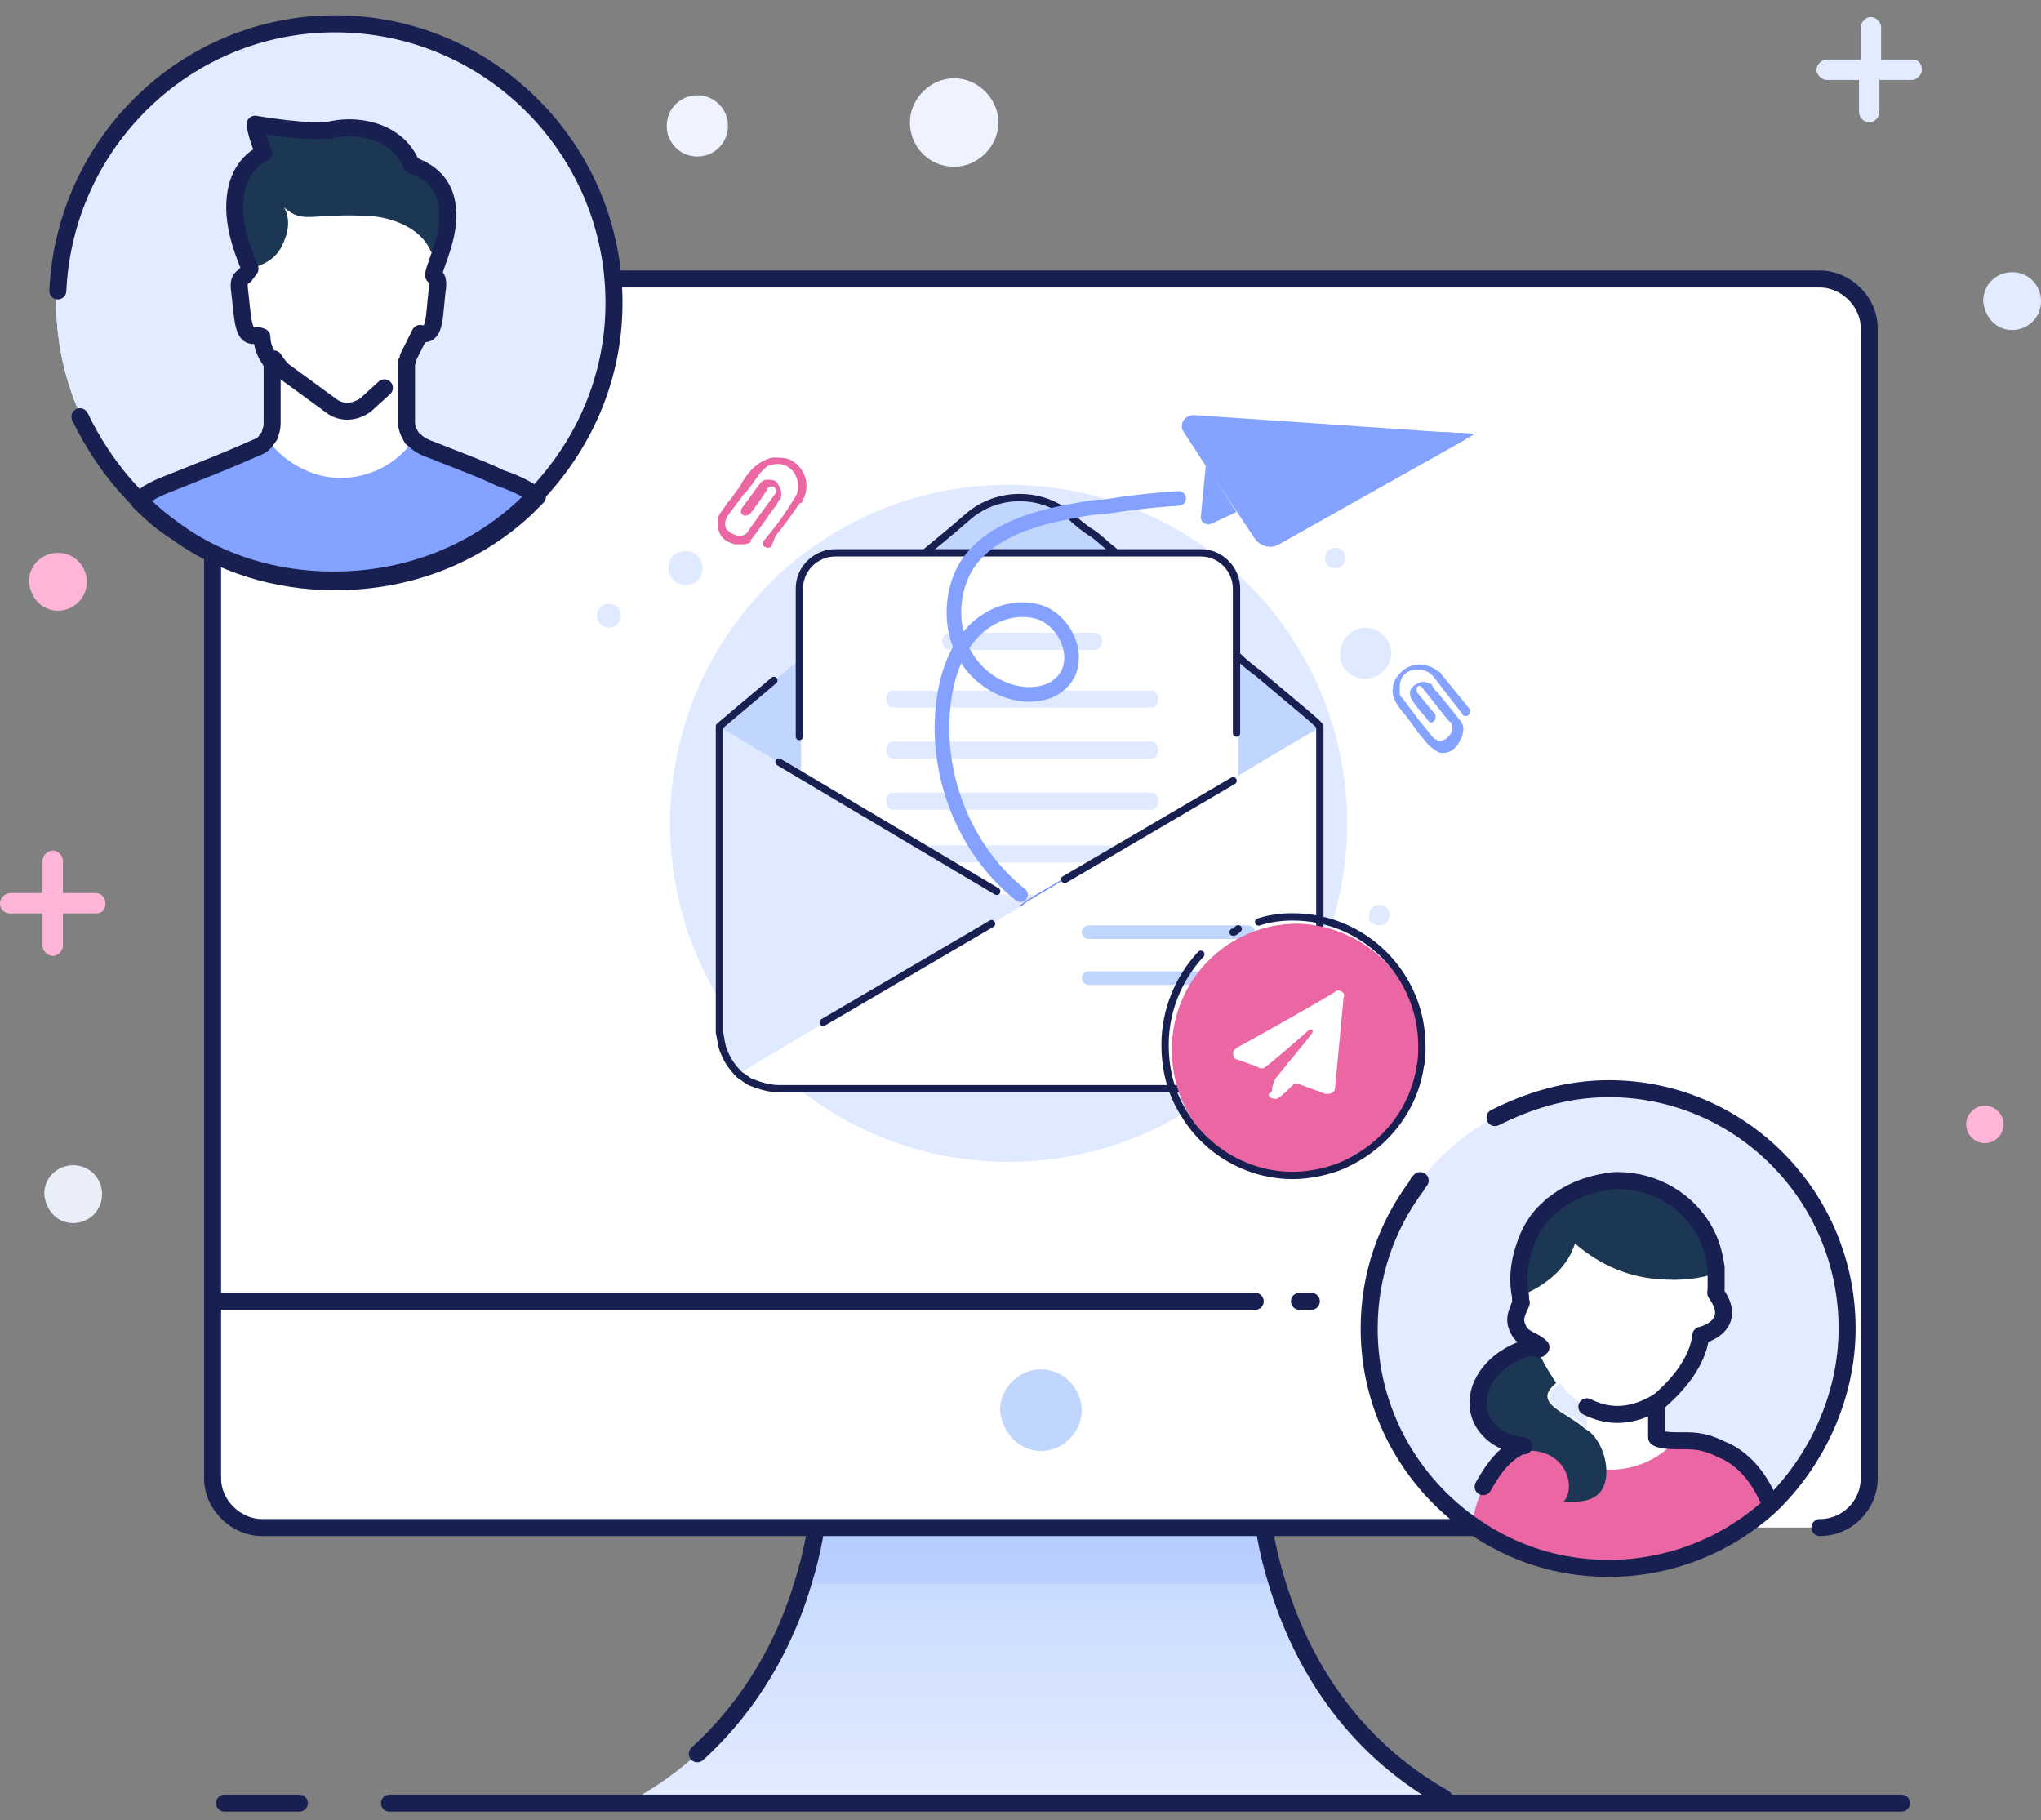 <?xml version="1.0" encoding="utf-8"?>
<!-- Generator: Adobe Illustrator 27.0.0, SVG Export Plug-In . SVG Version: 6.00 Build 0)  -->
<svg version="1.1" id="图层_1" xmlns="http://www.w3.org/2000/svg" xmlns:xlink="http://www.w3.org/1999/xlink" x="0px" y="0px"
	 viewBox="0 0 120 107" style="enable-background:new 0 0 120 107;" xml:space="preserve">
<rect x="0" y="0" width="120" height="107" fill="#808080" stroke="none"/>
<style type="text/css">
	.st0{fill:url(#SVGID_1_);}
	.st1{fill:none;stroke:#182052;stroke-linecap:round;stroke-linejoin:round;stroke-miterlimit:10;}
	.st2{opacity:0.2;fill:#84A2FF;enable-background:new    ;}
	.st3{fill:#FFFFFF;}
	.st4{fill:#C0D6FF;}
	.st5{fill:#EA67A4;}
	.st6{fill:#E2EBFF;}
	.st7{fill:#1C3754;}
	.st8{fill:#E9F0F8;}
	.st9{fill:#84A2FF;}
	.st10{fill:#EFF3FF;}
	.st11{fill:#EAEEF9;}
	.st12{fill:#FFB5D7;}
	.st13{fill:#DFE9FF;}
	.st14{fill:none;stroke:#182052;stroke-width:0.43;stroke-linecap:round;stroke-linejoin:round;stroke-miterlimit:10;}
	.st15{fill:#E7EBF2;}
	.st16{fill:#738DFF;}
	.st17{fill:#526DFF;}
	.st18{fill:none;stroke:#84A1FF;stroke-width:0.86;stroke-linecap:round;stroke-linejoin:round;stroke-miterlimit:10;}
</style>
<linearGradient id="SVGID_1_" gradientUnits="userSpaceOnUse" x1="61.239" y1="2.719" x2="61.239" y2="18.838" gradientTransform="matrix(1 0 0 -1 0 108)">
	<stop  offset="0" style="stop-color:#E2EBFF"/>
	<stop  offset="0.991" style="stop-color:#C0D6FF"/>
</linearGradient>
<path class="st0" d="M85,105.7c-7.8,0.2-17.2,0-23.8-0.1c-6.6,0.1-16,0.3-23.8,0.1c5.5-3.1,8.4-8.1,9.8-12.6c0.6-1.9,0.9-3.7,1-5.3
	h25.9c0.1,1.6,0.4,3.4,1,5.3C76.7,97.6,79.6,102.7,85,105.7z"/>
<path class="st1" d="M22.9,106h88.9"/>
<path class="st1" d="M13.2,106h4.4"/>
<path class="st2" d="M75.3,93.1H47.2c0.6-1.9,0.9-3.7,1-5.3h25.9C74.4,89.3,74.7,91.2,75.3,93.1z"/>
<path class="st1" d="M41,103.1c3.2-2.9,5.2-6.6,6.2-10c0.6-1.9,0.9-3.7,1-5.3h25.9c0.1,1.6,0.4,3.4,1,5.3c1.4,4.6,4.3,9.5,9.8,12.6"
	/>
<path class="st3" d="M110,19.3v67.6c0,1.6-1.3,2.9-2.9,2.9H15.4c-1.5,0-2.9-1.3-2.9-2.9V19.3c0-1.6,1.3-2.9,2.9-2.9H107
	C108.6,16.4,110,17.7,110,19.3z"/>
<path class="st1" d="M100.1,89.8H15.4c-1.5,0-2.9-1.3-2.9-2.9V19.3c0-1.6,1.3-2.9,2.9-2.9H107c1.5,0,2.9,1.3,2.9,2.9v67.6
	c0,1.6-1.3,2.9-2.9,2.9"/>
<path class="st1" d="M73.8,76.5H12.5"/>
<path class="st1" d="M77.1,76.5h-0.7"/>
<path class="st4" d="M61.2,85.3c1.3,0,2.4-1.1,2.4-2.4c0-1.3-1.1-2.4-2.4-2.4c-1.3,0-2.4,1.1-2.4,2.4C58.9,84.2,59.9,85.3,61.2,85.3
	z"/>
<path class="st4" d="M64.4,40.3c2,0,3.6-1.6,3.6-3.6c0-2-1.6-3.6-3.6-3.6c-2,0-3.6,1.6-3.6,3.6C60.8,38.7,62.4,40.3,64.4,40.3z"/>
<path class="st4" d="M77.2,47H51.5c-0.4,0-0.8-0.4-0.8-0.8v-2.5c0-0.4,0.4-0.8,0.8-0.8h25.6c0.4,0,0.8,0.4,0.8,0.8v2.5
	C78,46.6,77.6,47,77.2,47z"/>
<path class="st4" d="M77.2,53.9H51.5c-0.4,0-0.8-0.4-0.8-0.8v-2.5c0-0.4,0.4-0.8,0.8-0.8h25.6c0.4,0,0.8,0.4,0.8,0.8v2.5
	C78,53.6,77.6,53.9,77.2,53.9z"/>
<path class="st5" d="M77.3,56h-8.8c-0.4,0-0.7,0.3-0.7,0.7v2c0,0.4,0.3,0.7,0.7,0.7h8.8c0.4,0,0.7-0.3,0.7-0.7v-2
	C78,56.3,77.7,56,77.3,56z"/>
<path class="st3" d="M75.4,57.3h-5.1c-0.2,0-0.3,0.1-0.3,0.3v0.2c0,0.2,0.1,0.3,0.3,0.3h5.1c0.2,0,0.3-0.1,0.3-0.3v-0.2
	C75.6,57.4,75.5,57.3,75.4,57.3z"/>
<path class="st3" d="M65.5,51.5H52.9c-0.2,0-0.3,0.1-0.3,0.3v0.2c0,0.2,0.1,0.3,0.3,0.3h12.6c0.2,0,0.3-0.1,0.3-0.3v-0.2
	C65.7,51.7,65.6,51.5,65.5,51.5z"/>
<path class="st3" d="M65.5,44.5H52.9c-0.2,0-0.3,0.1-0.3,0.3V45c0,0.2,0.1,0.3,0.3,0.3h12.6c0.2,0,0.3-0.1,0.3-0.3v-0.2
	C65.7,44.6,65.6,44.5,65.5,44.5z"/>
<path class="st6" d="M108.6,78.1c0,4-1.8,7.8-4.5,10.4c-2.5,2.3-5.9,3.7-9.5,3.7c-3,0-5.7-0.9-8-2.5c-3.6-2.5-6.1-6.7-6.1-11.6
	c0-7.8,6.3-14.1,14-14.1C102.3,64.1,108.6,70.4,108.6,78.1z"/>
<path class="st3" d="M102.7,88.8c-0.1-0.3,1.5,0,1.4-0.3c-0.1-0.1-0.1-0.3-0.2-0.4c-0.5-1.1-1.4-2.3-2.7-2.8c-0.6-0.3-1.2-0.5-2-0.5
	c-0.2,0-0.4,0-0.5,0c-1.2,0-1.3-0.2-1.3-0.2v-2c0.6-0.5,1.2-1.1,1.7-1.8c0.4-0.6,0.8-1.3,0.9-2.2c0.8-0.2,1.2-0.9,1.2-1.7
	c0-0.3-0.2-0.7-0.3-1c0-0.2,0-0.3,0-0.5c0-0.1,0-0.2,0-0.3c0-0.1,0-0.2,0-0.4c-0.1-0.6-0.2-1.2-0.6-2c-1-1.9-3-3.1-5.2-3.1
	c-0.4,0-0.9,0.1-1.3,0.2c-0.8,0.2-1.5,0.5-2.2,1c-0.1,0.1-0.3,0.2-0.4,0.3l-0.1,0.1c-0.7,0.6-1.2,1.4-1.5,2.4
	c-0.3,0.9-0.4,1.9-0.2,2.8c0,0,0,0,0,0.1c0,0,0,0,0,0.1c0,0.2,0.1,0.1,0,0.3c0,0-0.1,0.1-0.1,0.2c-0.1,0.3-0.3,0.6-0.1,1.1
	c0.3,0.8,0.9,0.7,1.4,1.2c0,0-0.1,0-0.1,0.1l-0.6-0.3c-2.7,0.8-3.7,3.2-2.5,4.7c0.4,0.5,1.1,1,2.2,1.1c-0.3,0-0.5,0.2-0.7,0.3
	c-1.2,0.9-2,2.4-2.2,3.8c-0.1,0.4,0.3,0.8,0.7,0.8l14.6-0.1C102.3,90.2,102.8,89.2,102.7,88.8z M91.7,81.3c0.2,0.2,0.3,0.4,0.5,0.6
	c0.2,0.1,0.3,0.3,0.5,0.4c0.1,0.1,0.2,0.2,0.4,0.3c0,0,0.1,0,0.1,0.1l0.1,0.1V84c0,0,0,0-0.1-0.1c-0.1-0.1-0.2-0.2-0.3-0.3
	c-0.2-0.1-0.3-0.2-0.5-0.3c-0.1,0-0.1-0.1-0.2-0.1c-0.5-0.3-1.1-0.7-1.1-1.1C91.1,81.9,91.3,81.6,91.7,81.3z"/>
<path class="st5" d="M104.1,88.4c-2.5,2.4-5.9,3.7-9.5,3.7c-3,0-5.7-0.9-8-2.5c0-0.1,0-0.1,0-0.2c0.2-1.4,0.9-2.9,2.2-3.8
	c0.2-0.1,0.4-0.3,0.7-0.3c-1-0.2-1.8-0.6-2.2-1.1h3.3c0.9,1.2,2.5,2.2,4.1,2.2c1.4,0,2.8-0.6,3.7-1.6c0.1,0,0.2,0,0.3,0
	c0.2,0,0.3,0,0.5,0c0.7,0,1.3,0.2,2,0.5c1.2,0.6,2.1,1.7,2.7,2.8C104,88.1,104.1,88.3,104.1,88.4z"/>
<path class="st1" d="M93.3,82.7c1,0.5,2.4,0.8,4.2-0.3"/>
<path class="st7" d="M94.1,87.7c-0.5,0.6-1.3,0.6-2.2,0.6c0.8-0.7,0.3-3.3-2.5-3c-3.8-0.7-3.4-4.8,0.3-5.9l0.6-0.2l0.1,0.1
	c0.3,0.8,0.7,1.4,1.1,2c-1.5,1.2,0.6,1.7,1.7,2.7C94.2,84.5,94.9,86.6,94.1,87.7z"/>
<path class="st7" d="M101,74.8c-1,0.4-2.3,0.5-3.4,0.4c-1.8-0.1-3.5-0.8-5-2.1c-0.4,1.3-1.5,2.3-2.8,2.9c-0.2,0.1-0.3,0.1-0.5,0.2
	c0,0,0,0,0-0.1c-0.1-0.9,0-2,0.2-2.8c0.3-0.9,0.8-1.8,1.5-2.4l0.1-0.1c0.1-0.1,0.2-0.2,0.4-0.3c0.6-0.5,1.4-0.8,2.2-1
	c0.4-0.1,0.9-0.1,1.3-0.1c2.3,0,4.2,1.2,5.2,3.1c0.4,0.7,0.5,1.3,0.6,2C101,74.6,101,74.7,101,74.8z"/>
<path class="st1" d="M103.9,88c-0.5-1.1-1.4-2.3-2.7-2.8c-0.6-0.3-1.2-0.5-2-0.5c-0.2,0-0.4,0-0.5,0c-1.2,0-1.3-0.2-1.3-0.2v-2
	c0.6-0.5,1.2-1.1,1.7-1.8c0.4-0.6,0.8-1.3,0.9-2.2c0.8-0.2,1.9-0.9,1-2.3c-0.2-0.3-0.1-0.1-0.1-0.5c0-0.2,0-0.3,0-0.5
	c0-0.1,0-0.2,0-0.3c0-0.1,0-0.2,0-0.4c-0.1-0.6-0.2-1.2-0.6-2c-1-1.9-3-3.1-5.2-3.1c-0.4,0-0.9,0.1-1.3,0.2c-0.8,0.2-1.5,0.5-2.2,1
	c-0.1,0.1-0.3,0.2-0.4,0.3l-0.1,0.1c-0.7,0.6-1.2,1.4-1.5,2.4c-0.3,0.9-0.4,1.9-0.2,2.8c0,0,0,0,0,0.1c0,0,0,0,0,0.1
	c0,0.2,0.1,0.1,0,0.3c0,0-0.1,0.1-0.1,0.2c-0.1,0.3-0.3,0.6-0.1,1.1c0.3,0.8,0.9,0.7,1.4,1.2c0,0-0.1,0-0.1,0.1l-0.6-0.1
	c-2.7,0.8-3.7,3.2-2.5,4.7c0.4,0.5,1.1,1,2.2,1.1c-0.3,0-0.5,0.2-0.7,0.3c-0.7,0.5-1.2,1.2-1.7,2.1"/>
<path class="st1" d="M87.9,65.7c2-1,4.2-1.7,6.7-1.7c7.7,0,14,6.3,14,14.1c0,4-1.8,7.8-4.5,10.4c-2.5,2.3-5.9,3.7-9.5,3.7
	c-3,0-5.7-0.9-8-2.5c-3.6-2.5-6.1-6.7-6.1-11.6c0-3.1,1-6,2.8-8.4c0-0.1,0.1-0.1,0.1-0.2l0.1-0.1"/>
<path class="st8" d="M36.1,17.8c0,4.3-1.8,8.4-4.5,11.3c-0.2,0.2-0.5,0.5-0.7,0.7c-2.9,2.7-6.8,4.3-11.2,4.3c-3.4,0-6.7-1-9.3-2.9
	c-0.8-0.5-1.5-1.1-2.2-1.8c-3-3-4.9-7.1-4.9-11.7c0-9.1,7.3-16.4,16.3-16.4C28.8,1.4,36.1,8.8,36.1,17.8z"/>
<path class="st6" d="M36.1,17.8c0,4.8-2.1,9-5.3,12c-2.9,2.7-6.8,4.3-11.2,4.3c-3.4,0-6.7-1-9.3-2.9c-4.2-3-7-7.9-7-13.5
	c0-9.1,7.3-16.4,16.3-16.4S36.1,8.8,36.1,17.8z"/>
<path class="st3" d="M31.6,29.2c-0.2,0.2-0.5,0.5-0.7,0.7c-2.9,2.7-6.8,4.3-11.2,4.3c-3.4,0-6.7-1-9.3-2.9c-0.8-0.5-1.5-1.1-2.2-1.8
	c0.3-0.5,1-0.8,2.3-1.3l0.5-0.2c1-0.4,2.3-0.9,4.1-1.7c0.3-0.1,0.5-0.3,0.6-0.5c0.1-0.1,0.2-0.2,0.2-0.4c0.1-0.2,0.1-0.4,0.1-0.7
	v-3.3c0-0.1-0.1-0.1-0.1-0.2c-0.3-0.4-0.5-0.9-0.5-1.4l-0.3-0.1c-0.8,0.2-0.8-0.7-1-2.5c-0.1-0.7,0-0.8,0.3-1l0.3-0.4
	c-0.6-1.4-0.9-2.6-0.9-3.6c0-1.7,0.7-2.7,1.7-3.2C15,7.7,15,7.3,15,7.3s3.4,0.6,4.6,0.3c1.5-0.3,3.8,0.1,4.6,2.1
	c1.4,0.5,2,1.4,2.1,2.5c0.2,1.6-0.7,3.3-0.8,3.9c0,0,0,0,0,0.1c0.2,0.1,0.3,0.3,0.2,0.9c-0.2,1.7-0.1,2.7-1,2.5L24,21
	c0,0.1,0,0.2-0.1,0.3c0,0.2,0,0.7,0,3.5c0,0.3,0.1,0.6,0.3,0.9c0,0.1,0.1,0.1,0.2,0.2c0.2,0.2,0.4,0.3,0.6,0.4
	c2,0.8,3.4,1.3,4.4,1.8C30.6,28.5,31.2,28.9,31.6,29.2z"/>
<path class="st9" d="M31.6,29.2c-0.2,0.2-0.5,0.5-0.7,0.7c-2.9,2.7-6.8,4.3-11.2,4.3c-3.4,0-6.7-1-9.3-2.9c-0.8-0.5-1.5-1.1-2.2-1.8
	c0.3-0.5,1-0.8,2.3-1.3l0.5-0.2c1-0.4,2.3-0.9,4.1-1.7c0.3-0.1,0.5-0.3,0.6-0.5c0.9,1.3,2.6,2.3,4.3,2.3s3.3-0.8,4.3-2.2
	c0.2,0.2,0.4,0.3,0.6,0.4c2,0.8,3.4,1.3,4.4,1.8S31.2,28.9,31.6,29.2z"/>
<path class="st7" d="M25.7,16.2c0.1-0.4-0.1-0.9-0.3-1.3c0-0.1-0.1-0.1-0.1-0.2c-0.6-1.3-2.2-1.9-3.5-2c-3.6-0.2-3.9,0.5-5.1-0.5
	c0.3,0.5,0.4,1.3-0.2,2.4c-0.4,0.7-1.1,1-1.8,1.2c-1.7-3.7-0.8-6,0.8-6.8C15.1,7.8,15,7.4,15,7.4s3.4,0.6,4.6,0.3
	c1.5-0.3,3.8,0.1,4.6,2.1c1.4,0.5,2,1.4,2.1,2.5C26.7,13.8,25.8,15.5,25.7,16.2z"/>
<path class="st1" d="M16.1,21.1c0.2,0.3,0.4,0.6,0.7,0.8l2.6,1.9c0.6,0.5,1.4,0.5,2.1,0l1.1-1"/>
<path class="st1" d="M31.6,29.2c-0.2,0.2-0.5,0.5-0.7,0.7c-2.9,2.7-6.8,4.3-11.2,4.3c-3.4,0-6.7-1-9.3-2.9c-0.8-0.5-1.5-1.1-2.2-1.8
	c0.3-0.5,1-0.8,2.3-1.3l0.5-0.2c1-0.4,2.3-0.9,4.1-1.7c0.3-0.1,0.5-0.3,0.6-0.5c0.1-0.1,0.2-0.2,0.2-0.4c0.1-0.2,0.1-0.4,0.1-0.7
	v-3.3c0-0.1-0.1-0.1-0.1-0.2c-0.3-0.4-0.5-0.9-0.5-1.4l-0.3-0.1c-0.8,0.2-0.8-0.7-1-2.5c-0.1-0.7,0-0.8,0.3-1l0.3-0.4
	c-0.6-1.4-0.9-2.6-0.9-3.6c0-1.7,0.7-2.7,1.7-3.2C15,7.7,15,7.3,15,7.3s3.4,0.6,4.6,0.3c1.5-0.3,3.8,0.1,4.6,2.1
	c1.4,0.5,2,1.4,2.1,2.5c0.2,1.6-0.7,3.3-0.8,3.9c0,0,0,0,0,0.1c0.2,0.1,0.3,0.3,0.2,0.9c-0.2,1.7-0.1,2.7-1,2.5L24,21
	c0,0.1,0,0.2-0.1,0.3c0,0.2,0,0.7,0,3.5c0,0.3,0.1,0.6,0.3,0.9c0,0.1,0.1,0.1,0.2,0.2c0.2,0.2,0.4,0.3,0.6,0.4
	c2,0.8,3.4,1.3,4.4,1.8C30.6,28.5,31.2,28.9,31.6,29.2z"/>
<path class="st1" d="M3.4,17.1C3.8,8.4,10.9,1.4,19.7,1.4c9.1,0,16.4,7.4,16.4,16.4c0,4.8-2.1,9-5.3,12c-2.9,2.7-6.8,4.3-11.2,4.3
	c-3.4,0-6.7-1-9.3-2.9c-2.4-1.7-4.2-3.9-5.5-6.5c0-0.1-0.1-0.1-0.1-0.2"/>
<path class="st10" d="M56.1,9.8c1.4,0,2.6-1.2,2.6-2.6c0-1.4-1.2-2.6-2.6-2.6s-2.6,1.2-2.6,2.6C53.5,8.6,54.6,9.8,56.1,9.8z"/>
<path class="st10" d="M41,9.2c1,0,1.8-0.8,1.8-1.8c0-1-0.8-1.8-1.8-1.8c-1,0-1.8,0.8-1.8,1.8C39.2,8.4,40,9.2,41,9.2z"/>
<path class="st11" d="M4.3,71.9c0.9,0,1.7-0.7,1.7-1.7c0-0.9-0.7-1.7-1.7-1.7c-0.9,0-1.7,0.7-1.7,1.7C2.7,71.2,3.4,71.9,4.3,71.9z"
	/>
<path class="st12" d="M116.7,67.2c0.6,0,1.1-0.5,1.1-1.1c0-0.6-0.5-1.1-1.1-1.1s-1.1,0.5-1.1,1.1C115.6,66.7,116.1,67.2,116.7,67.2z
	"/>
<path class="st12" d="M5.6,52.5H3.7v-1.9c0-0.3-0.3-0.6-0.6-0.6s-0.6,0.3-0.6,0.6v1.9H0.6c-0.3,0-0.6,0.3-0.6,0.6
	c0,0.4,0.3,0.6,0.6,0.6h1.9v1.9c0,0.3,0.3,0.6,0.6,0.6s0.6-0.3,0.6-0.6v-1.9h1.9c0.4,0,0.6-0.2,0.6-0.6C6.2,52.8,6,52.5,5.6,52.5z"
	/>
<path class="st6" d="M112.5,3.5h-1.9V1.6c0-0.3-0.3-0.6-0.6-0.6c-0.3,0-0.6,0.3-0.6,0.6v1.9h-2c-0.3,0-0.6,0.3-0.6,0.6
	s0.3,0.6,0.6,0.6h1.9v1.9c0,0.3,0.3,0.6,0.6,0.6c0.3,0,0.6-0.3,0.6-0.6V4.7h1.9c0.3,0,0.6-0.3,0.6-0.6S112.8,3.5,112.5,3.5z"/>
<path class="st12" d="M3.4,35.9c0.9,0,1.7-0.7,1.7-1.7c0-0.9-0.7-1.7-1.7-1.7c-0.9,0-1.7,0.7-1.7,1.7C1.8,35.2,2.5,35.9,3.4,35.9z"
	/>
<path class="st6" d="M118.3,19.4c0.9,0,1.7-0.7,1.7-1.7c0-0.9-0.7-1.7-1.7-1.7c-0.9,0-1.7,0.7-1.7,1.7
	C116.7,18.7,117.4,19.4,118.3,19.4z"/>
<path class="st13" d="M59.3,68.3c11,0,19.9-8.9,19.9-19.9c0-11-8.9-19.9-19.9-19.9c-11,0-19.9,8.9-19.9,19.9
	C39.4,59.4,48.3,68.3,59.3,68.3z"/>
<path class="st4" d="M77.7,42.7v17.7c0,0.1,0,0.1,0,0.2c0,1-0.5,1.9-1.2,2.5C75.8,63.7,75,64,74.1,64H45.8c-0.6,0-1.2-0.2-1.7-0.4
	c-0.2-0.1-0.4-0.3-0.6-0.4c-0.4-0.4-0.7-0.8-0.9-1.3c-0.2-0.4-0.2-0.8-0.3-1.2V42.7c0,0,1.5-1.2,3.6-3c2.2-1.8,5.1-4.3,7.6-6.4
	c1.5-1.2,1.3-1.1,3.6-3c1.7-1.4,4.2-1.4,5.9,0c0.4,0.4,0.9,0.8,1.4,1.1c0.9,0.8,2,1.6,3,2.5c2.3,1.9,4.8,4,6.7,5.7
	C76.1,41.3,77.5,42.6,77.7,42.7z"/>
<path class="st3" d="M72.8,34.6v11.1l-5.6,3.4l-1.7,1l-3.6,2.2l-1.7,1l-0.7,0.4l-0.6-0.4l-1.6-1l-3.4-2.1l-1.6-1l-5.2-3.3V34.6
	c0-1.2,1-2.1,2.1-2.1h21.5C71.9,32.5,72.8,33.4,72.8,34.6z"/>
<path class="st14" d="M47,43.3v-8.7c0-1.2,1-2.1,2.1-2.1h21.5c1.2,0,2.1,1,2.1,2.1v8.5"/>
<path class="st13" d="M67.7,41.6H52.5c-0.2,0-0.4-0.2-0.4-0.5s0.2-0.5,0.4-0.5h15.2c0.2,0,0.4,0.2,0.4,0.5
	C68.1,41.4,67.9,41.6,67.7,41.6z"/>
<path class="st13" d="M67.7,44.6H52.5c-0.2,0-0.4-0.2-0.4-0.5c0-0.3,0.2-0.5,0.4-0.5h15.2c0.2,0,0.4,0.2,0.4,0.5
	C68.1,44.4,67.9,44.6,67.7,44.6z"/>
<path class="st13" d="M67.7,47.6H52.5c-0.2,0-0.4-0.2-0.4-0.5s0.2-0.5,0.4-0.5h15.2c0.2,0,0.4,0.2,0.4,0.5S67.9,47.6,67.7,47.6z"/>
<path class="st13" d="M66.7,49.7l-1.6,1H54l-1.5-1c0,0,0,0,0,0H66.7z"/>
<path class="st15" d="M61.7,52.6l-1.6,1h-1.3l-1.5-1H61.7z"/>
<path class="st13" d="M64.4,38.2h-8.6c-0.2,0-0.4-0.2-0.4-0.5c0-0.3,0.2-0.5,0.4-0.5h8.6c0.2,0,0.4,0.2,0.4,0.5
	C64.8,38,64.6,38.2,64.4,38.2z"/>
<path class="st16" d="M77.7,42.7v17.8c0,1-0.5,1.9-1.2,2.5c-0.6,0.6-1.4,0.9-2.3,0.9H45.8c-0.6,0-1.2-0.2-1.7-0.4
	c-0.2-0.1-0.4-0.3-0.6-0.4c-0.4-0.4-0.7-0.8-0.9-1.3c-0.2-0.4-0.2-0.8-0.3-1.2v0V42.7l15.8,10l1.4,0.8l0.5-0.3l0.4-0.3L77.7,42.7z"
	/>
<path class="st13" d="M76.4,63c-0.6,0.6-1.4,0.9-2.3,0.9H45.8c-0.6,0-1.2-0.2-1.7-0.4c-0.2-0.1-0.4-0.3-0.6-0.4
	c-0.4-0.4-0.7-0.8-0.9-1.3c-0.2-0.4-0.2-0.8-0.3-1.2v0V42.7l1.8,1.1l15.8,9.4l0.4,0.3l0,0L74.6,62L76.4,63z"/>
<path class="st14" d="M45.8,44.8l12.8,7.6"/>
<path class="st3" d="M77.7,42.7v17.8c0,1-0.5,1.9-1.2,2.5c-0.6,0.6-1.4,0.9-2.3,0.9H45.8c-0.6,0-1.2-0.2-1.7-0.4
	c-0.2-0.1-0.4-0.3-0.6-0.4l1.8-1.1l14.2-8.4l0.5-0.3l0.4-0.3l15.4-9.2L77.7,42.7z"/>
<path class="st14" d="M58.3,54.3l-9.9,5.8"/>
<path class="st14" d="M72.5,45.9l-9.9,5.8"/>
<path class="st4" d="M73.4,55.2H64c-0.2,0-0.4-0.2-0.4-0.4c0-0.2,0.2-0.4,0.4-0.4h9.4c0.2,0,0.4,0.2,0.4,0.4
	C73.8,55,73.6,55.2,73.4,55.2z"/>
<path class="st4" d="M73.4,57.9H64c-0.2,0-0.4-0.2-0.4-0.4c0-0.2,0.2-0.4,0.4-0.4h9.4c0.2,0,0.4,0.2,0.4,0.4
	C73.8,57.7,73.6,57.9,73.4,57.9z"/>
<path class="st14" d="M54.5,32.4c0.6-0.5,1-0.8,2.5-2.1c1.7-1.4,4.2-1.4,5.9,0c0.4,0.4,0.9,0.8,1.4,1.1c0.4,0.3,0.8,0.7,1.2,1"/>
<path class="st14" d="M72.8,38.6c0.4,0.4,0.8,0.7,1.2,1c2,1.7,3.5,2.9,3.6,3.1v17.7c0,0.1,0,0.1,0,0.2c0,1-0.5,1.9-1.2,2.5
	C75.8,63.7,75,64,74.1,64H45.8c-0.6,0-1.2-0.2-1.7-0.4c-0.2-0.1-0.4-0.3-0.6-0.4c-0.4-0.4-0.7-0.8-0.9-1.3c-0.2-0.4-0.2-0.8-0.3-1.2
	V42.7c0,0,1.3-1.1,3.2-2.7"/>
<path class="st17" d="M75.3,63.5l1.2-0.6c0,0,0,0-0.1,0c0,0,0,0,0,0L75.3,63.5z"/>
<path class="st5" d="M83.6,61.7c0,0.4,0,0.8-0.1,1.2c-0.4,2.6-2.2,4.8-4.6,5.7c-0.8,0.3-1.7,0.5-2.6,0.5c-2.6,0-4.8-1.3-6.2-3.3
	c-0.8-1.2-1.2-2.6-1.2-4.1c0-4.1,3.3-7.4,7.4-7.4C80.3,54.4,83.6,57.7,83.6,61.7z"/>
<path class="st3" d="M74.8,64c0-0.2,0.1-0.4,0.2-0.6c0.7-0.9,1.4-1.7,2.1-2.6c0.2-0.2,0-0.4-0.2-0.2c-0.2,0.2-2.3,2-2.6,2.2
	c0,0-0.1,0-0.2,0c-0.4-0.2-0.8-0.3-1.3-0.5c-0.2,0-0.3-0.2-0.3-0.4c0-0.1,0.1-0.2,0.2-0.3c0.4-0.2,5.4-3,5.8-3.3
	c0.1-0.1,0.2-0.1,0.4,0c0.1,0.1,0.2,0.2,0.1,0.3c-0.1,1-0.4,4.3-0.5,5.3c0,0.3-0.2,0.4-0.4,0.4c0,0-0.1,0-0.2,0
	c-0.5-0.2-1.1-0.4-1.6-0.6c-0.1,0-0.2,0-0.2,0c-0.9,0.9-1,0.9-1.1,0.9c-0.2,0-0.4-0.1-0.4-0.2c0,0,0,0,0-0.1
	C74.8,64.2,74.8,64.1,74.8,64z"/>
<path class="st14" d="M72.5,54.8c0.1,0,0.2-0.1,0.3-0.2"/>
<path class="st14" d="M74,54.2c0.6-0.2,1.3-0.3,2-0.3c4.2,0,7.6,3.4,7.6,7.6c0,0.4,0,0.8-0.1,1.2c-0.4,2.7-2.3,4.9-4.8,5.9
	c-0.8,0.3-1.8,0.5-2.7,0.5c-2.6,0-5-1.4-6.3-3.5c-0.8-1.2-1.2-2.6-1.2-4.2c0-2,0.8-3.9,2.1-5.3"/>
<path class="st18" d="M60,52.6c-3.4-2.7-5.1-7.3-4.5-11.5c0.7-4.9,4.1-5.8,5.9-5c1.2,0.6,2,2.2,1.4,3.5c-1.2,2.3-5.8,1.3-6.6-2.5
	c-0.3-1.4,0-3,0.8-4.1c1.4-1.9,4-2.6,6.3-3c0.5-0.1,1-0.2,1.6-0.2c1.2-0.2,2.8-0.4,4.4-0.5"/>
<path class="st9" d="M72.7,30.1l-1.5,0.7c-0.3,0.1-0.6-0.1-0.6-0.4l0.3-3.1"/>
<path class="st9" d="M86.7,25.5l-1,0.6L75.2,32c-0.5,0.3-1.1,0.1-1.4-0.3l-2.4-3.6l-0.5-0.7l-1.3-2c-0.3-0.4,0-1,0.6-1l14.6,1
	L86.7,25.5z"/>
<path class="st9" d="M86.7,25.5l-1,0.6l-14.2,2l-0.5-0.7l13.9-2L86.7,25.5z"/>
<path class="st13" d="M80.3,39.9c0.8,0,1.5-0.7,1.5-1.5c0-0.8-0.7-1.5-1.5-1.5c-0.8,0-1.5,0.7-1.5,1.5
	C78.7,39.2,79.4,39.9,80.3,39.9z"/>
<path class="st13" d="M40.3,34.4c0.6,0,1-0.4,1-1c0-0.6-0.4-1-1-1s-1,0.4-1,1C39.3,33.9,39.7,34.4,40.3,34.4z"/>
<path class="st13" d="M35.8,36.9c0.4,0,0.7-0.3,0.7-0.7s-0.3-0.7-0.7-0.7c-0.4,0-0.7,0.3-0.7,0.7S35.4,36.9,35.8,36.9z"/>
<path class="st13" d="M78.5,33.4c0.4,0,0.6-0.3,0.6-0.6c0-0.4-0.3-0.6-0.6-0.6c-0.4,0-0.6,0.3-0.6,0.6
	C77.9,33.2,78.2,33.4,78.5,33.4z"/>
<path class="st13" d="M81.1,54.4c0.4,0,0.6-0.3,0.6-0.6c0-0.4-0.3-0.6-0.6-0.6c-0.4,0-0.6,0.3-0.6,0.6
	C80.4,54.1,80.7,54.4,81.1,54.4z"/>
<path class="st5" d="M45.2,32.2c-0.1,0-0.2,0-0.3-0.1c0,0-0.1-0.2,0-0.3c0,0,0.4-0.5,0.8-1c0.3-0.4,0.7-1,1-1.5c0.3-0.4,0.3-1,0-1.5
	c-0.3-0.4-0.7-0.6-1.2-0.5c-0.2,0-0.4,0.1-0.5,0.2c-0.1,0.1-0.2,0.2-0.3,0.3c-0.3,0.4-0.6,0.9-1,1.3c-0.3,0.4-0.6,0.8-0.9,1.2
	c-0.2,0.3-0.2,0.6-0.1,0.8c0.2,0.2,0.5,0.4,0.8,0.4c0.2,0,0.4-0.1,0.5-0.3c0.2-0.3,1.6-2.2,1.6-2.2c0.1-0.1,0-0.3-0.1-0.4
	c0,0,0,0-0.1,0s0,0-0.1,0c-0.1,0-0.1,0.1-0.2,0.1l0,0.1c-0.8,1.2-1,1.4-1,1.4c0,0-0.1,0.1-0.2,0.1c-0.1,0-0.2,0-0.2,0
	c-0.1-0.1-0.2-0.2-0.1-0.4l0,0c0.3-0.4,0.8-1.1,1.1-1.5c0.1-0.1,0.2-0.2,0.4-0.2c0.2,0,0.5,0,0.6,0.2c0.2,0.3,0.3,0.6,0.2,0.9
	c0,0,0,0.1-0.1,0.1c-0.1,0.2-0.2,0.4-0.4,0.6c-0.4,0.6-0.9,1.3-1.3,1.8C44.3,31.8,44,32,43.7,32c-0.2,0-0.4,0-0.5,0
	c-0.3-0.1-0.6-0.2-0.8-0.5c-0.2-0.3-0.2-0.6-0.2-0.9c0-0.2,0.1-0.4,0.2-0.5c0.2-0.3,0.4-0.6,0.6-0.8l0.2-0.3l0,0l0.3-0.4
	c0.2-0.4,0.5-0.8,0.7-1c0.4-0.4,0.8-0.6,1.2-0.7c0.4,0,0.7,0,1,0.1c0.9,0.4,1.3,1.5,0.8,2.4c0,0.1-0.1,0.2-0.2,0.2
	c-0.4,0.6-0.9,1.3-1.4,1.9L45.4,32C45.4,32.1,45.3,32.2,45.2,32.2z"/>
<path class="st9" d="M86.4,41.9c0,0.1-0.1,0.2-0.2,0.2c0,0-0.2,0-0.2-0.1c0,0-0.3-0.4-0.7-0.9c-0.3-0.4-0.7-0.9-1-1.3
	c-0.3-0.4-0.8-0.5-1.3-0.4c-0.4,0.1-0.7,0.5-0.7,0.9c0,0.2,0,0.3,0,0.5c0,0.1,0.1,0.2,0.2,0.3c0.3,0.4,0.6,0.8,0.9,1.2
	c0.3,0.4,0.6,0.7,0.8,1c0.2,0.2,0.4,0.3,0.7,0.2c0.2-0.1,0.4-0.3,0.5-0.6c0-0.2,0-0.4-0.2-0.5c-0.2-0.2-1.5-1.9-1.6-2
	c-0.1-0.1-0.2-0.1-0.3,0c0,0,0,0,0,0.1c0,0,0,0,0,0.1c0,0.1,0,0.1,0.1,0.2l0,0c0.8,1,1,1.2,1,1.2c0,0,0,0.1,0,0.2
	c0,0.1,0,0.1-0.1,0.2c-0.1,0.1-0.2,0.1-0.3,0l0,0c-0.3-0.4-0.8-0.9-1-1.3c-0.1-0.1-0.1-0.3-0.1-0.4c0-0.2,0.2-0.4,0.4-0.5
	c0.3-0.2,0.6-0.1,0.8,0c0,0,0.1,0,0.1,0.1c0.1,0.2,0.2,0.3,0.4,0.5c0.4,0.5,0.9,1.1,1.2,1.5c0.2,0.2,0.3,0.5,0.2,0.8
	c0,0.2-0.1,0.3-0.2,0.5c-0.1,0.3-0.4,0.5-0.6,0.6c-0.3,0.1-0.6,0.1-0.8-0.1c-0.2-0.1-0.3-0.2-0.4-0.3c-0.2-0.2-0.4-0.5-0.6-0.7
	l-0.2-0.3l0,0l-0.3-0.4c-0.2-0.3-0.5-0.6-0.7-0.9c-0.2-0.3-0.4-0.7-0.3-1.1c0-0.3,0.2-0.6,0.4-0.8c0.6-0.7,1.6-0.7,2.3-0.1
	c0.1,0,0.1,0.1,0.2,0.2c0.4,0.5,0.9,1.1,1.3,1.6l0.4,0.5C86.4,41.7,86.4,41.8,86.4,41.9z"/>
</svg>
